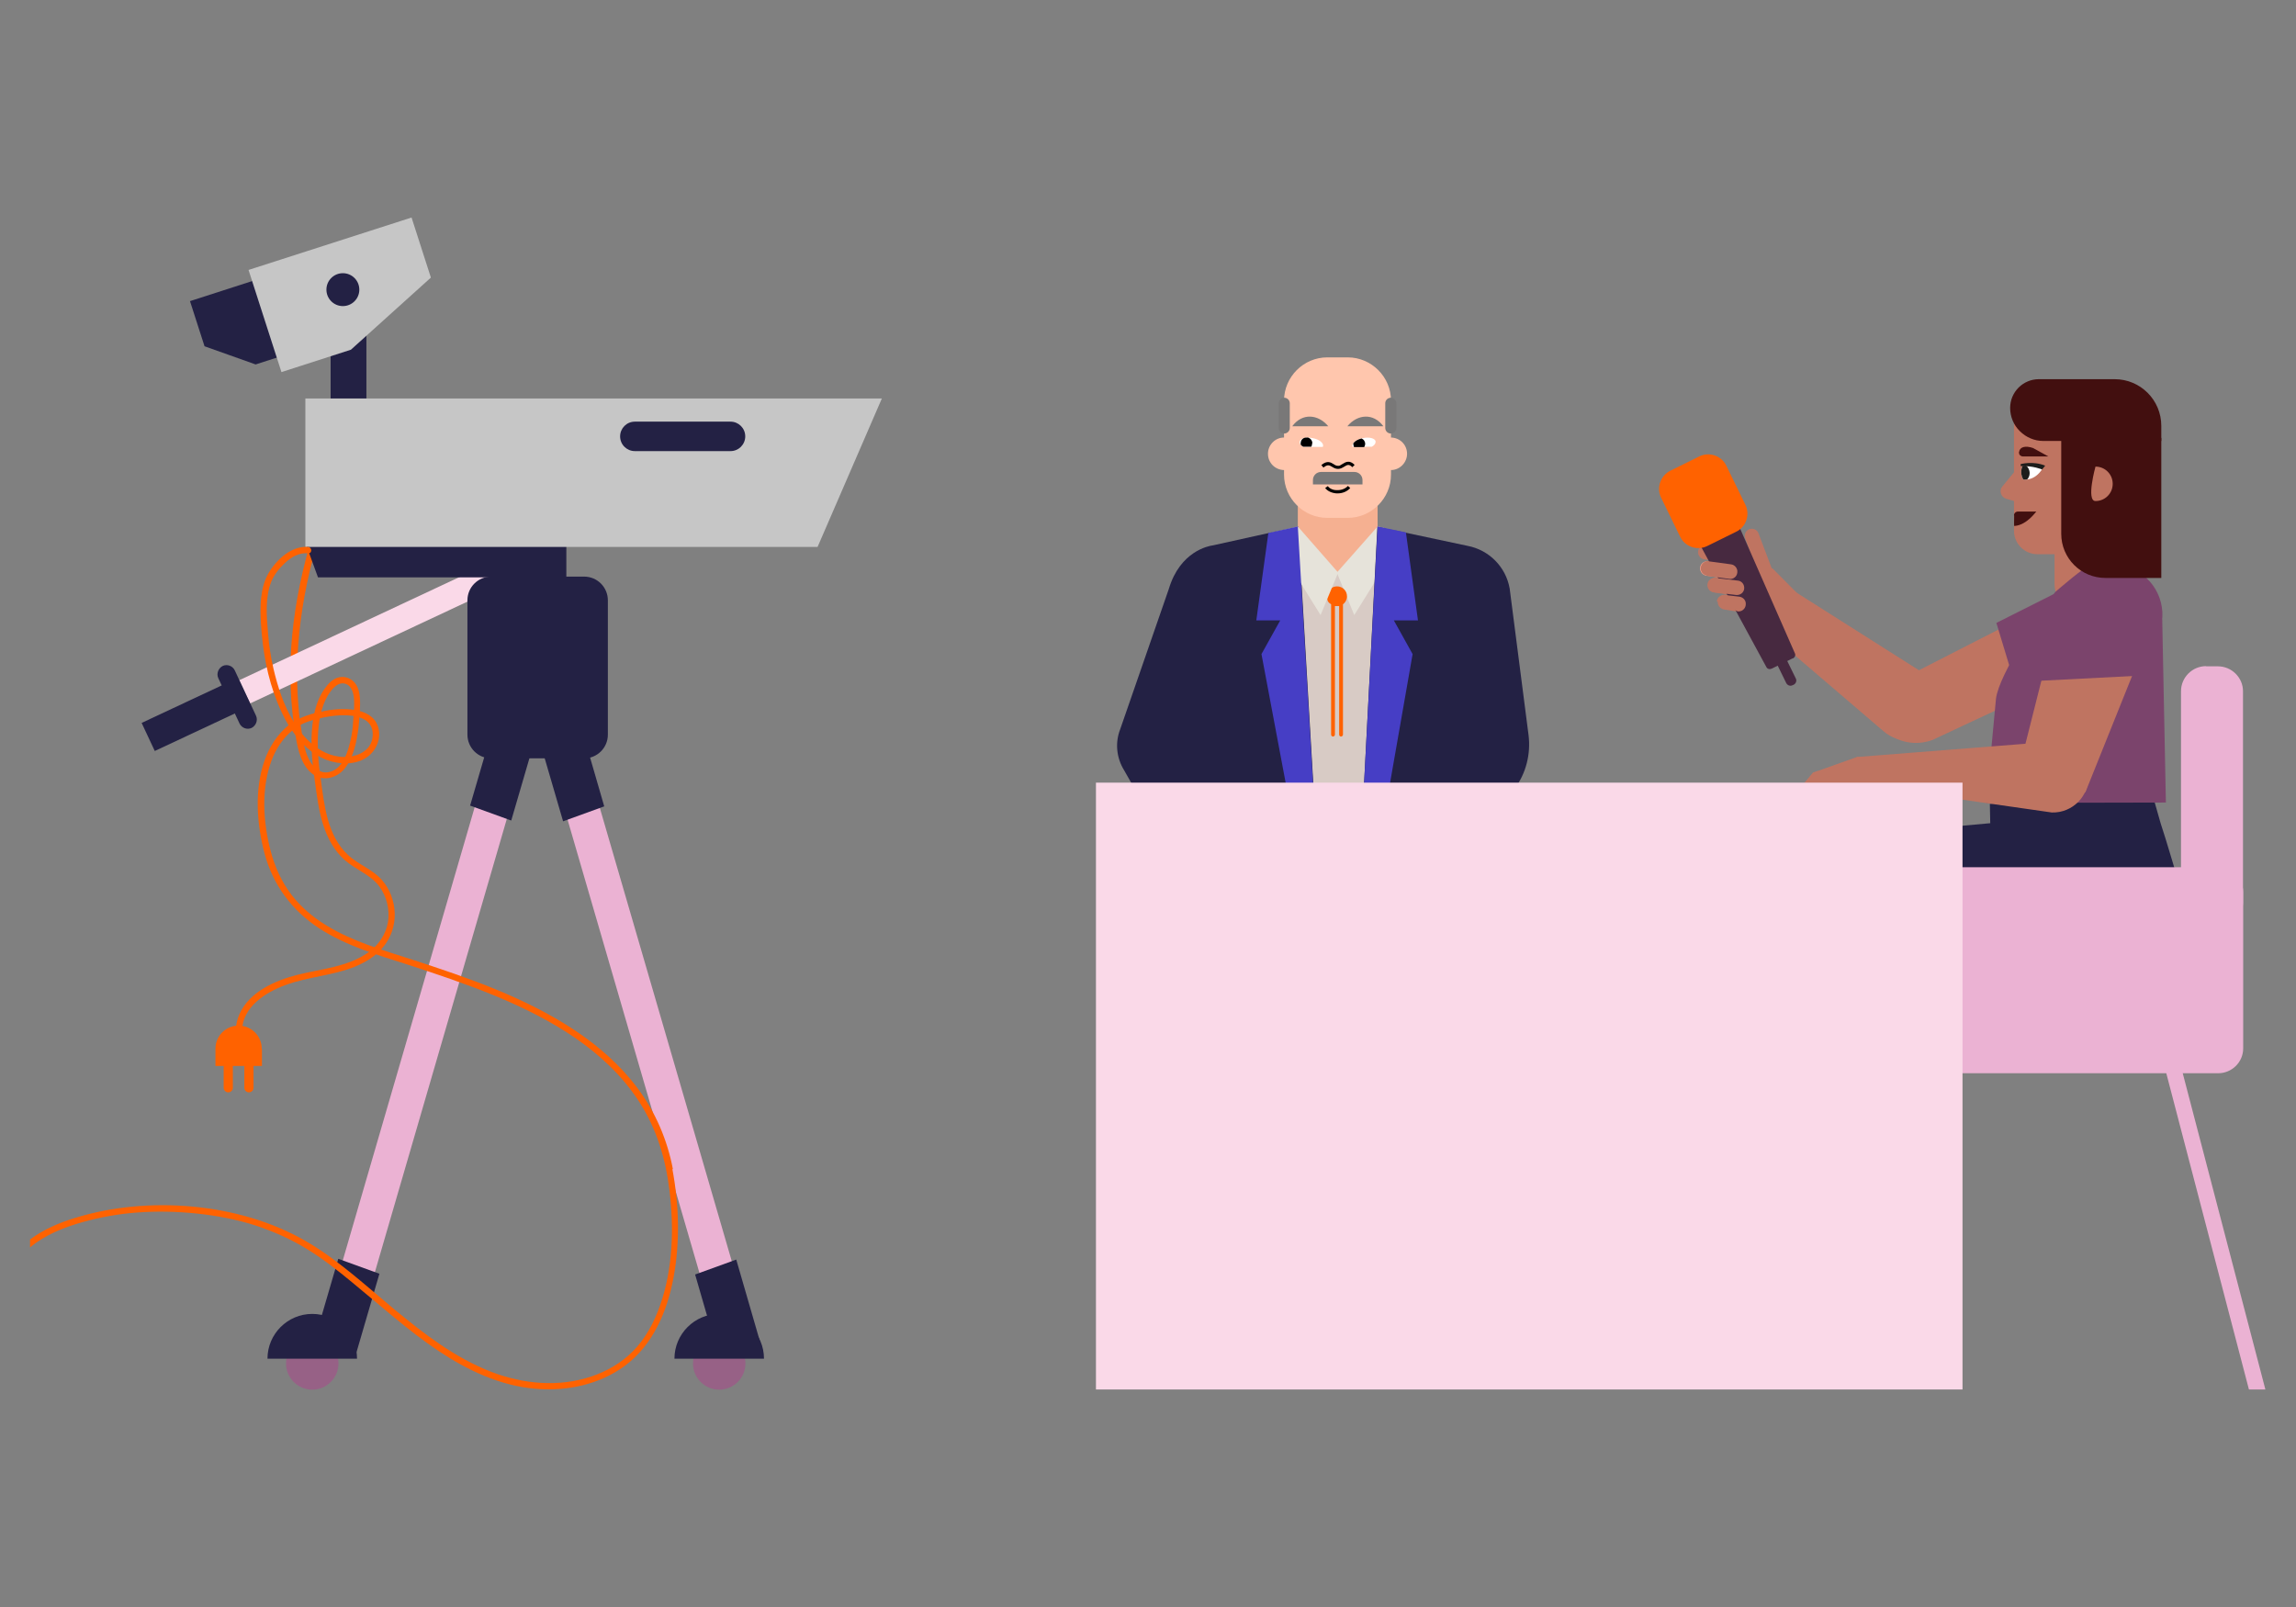 <?xml version="1.0" encoding="UTF-8" standalone="no"?>
<svg xmlns="http://www.w3.org/2000/svg" xmlns:xlink="http://www.w3.org/1999/xlink" id="Design" version="1.1" viewBox="0 0 1200 840">
    
  <rect x="0" y="0" width="1200" height="840" fill="#808080" stroke="none"/>
    
  <!-- Generator: Adobe Illustrator 29.3.0, SVG Export Plug-In . SVG Version: 2.1.0 Build 146)  -->
    
  <defs>
        
    <style>
      .st0 {
        fill: #f7a190;
      }

      .st1 {
        fill: #472940;
      }

      .st2 {
        fill: #010101;
      }

      .st3 {
        fill: #fad9e8;
      }

      .st4 {
        fill: #7b446c;
      }

      .st5, .st6 {
        fill: #bf7461;
      }

      .st5, .st7 {
        fill-rule: evenodd;
      }

      .st8 {
        fill: #fff;
      }

      .st9 {
        fill: #232144;
      }

      .st10 {
        fill: #ebb2d3;
      }

      .st11 {
        fill: none;
      }

      .st12 {
        fill: #797878;
      }

      .st13 {
        fill: #ffc6ad;
      }

      .st14 {
        fill: #463ec5;
      }

      .st15 {
        fill: #d8cbc5;
      }

      .st16 {
        fill: #f5b091;
      }

      .st7, .st17 {
        fill: #420f0f;
      }

      .st18 {
        fill: #ff6200;
      }

      .st19 {
        fill: #976186;
      }

      .st20 {
        fill: #1d1d1b;
      }

      .st21 {
        fill: #c6c6c6;
      }

      .st22 {
        fill: #ffa28f;
      }

      .st23 {
        fill: #e6e3da;
      }
    </style>
      
  </defs>
    
  <g id="Man">
        
    <polygon class="st15" points="642.4 285.1 679.2 275.2 720 275.2 762.1 285.1 762.1 434.4 642.4 434.4 642.4 285.1"/>
        
    <path class="st16" d="M678.3,284v-32.6l41.7.2v32.4c0,8.5-6.9,15.3-15.3,15.3h-11.1c-8.5,0-15.3-6.9-15.3-15.3Z"/>
        
    <polygon class="st23" points="698.7 299.3 707.8 321.5 734.5 278.6 720 275.2 698.7 299.3"/>
        
    <path class="st18" d="M704,311.7c0-2.9-2.3-5.2-5.2-5.2s-5.2,2.3-5.2,5.2.8,3.2,2.1,4.2v68.1c0,.6.5,1,1,1s1-.5,1-1v-67.2c.3,0,.7,0,1.1,0s.7,0,1.1,0v67.2c0,.6.5,1,1,1s1-.5,1-1v-68.1c1.3-1,2.1-2.5,2.1-4.2Z"/>
        
    <path class="st13" d="M735.4,237.2c0-4.7-3.7-8.4-8.4-8.5v-19.3c0-12.4-10.2-22.6-22.6-22.6h-10.7c-12.4,0-22.6,10.2-22.6,22.6v19.3c-4.6,0-8.4,3.8-8.4,8.5s3.7,8.4,8.4,8.5v2.4c0,12.4,10.2,22.6,22.6,22.6h10.7c12.4,0,22.6-10.2,22.6-22.6v-2.4c4.6,0,8.4-3.9,8.4-8.5Z"/>
        
    <path class="st12" d="M694.2,222.8c-5.2-6.3-13.6-7.1-18.8,0h18.8Z"/>
        
    <path class="st12" d="M704.2,222.8c5.2-6.3,13.6-7.1,18.8,0h-18.8Z"/>
        
    <path class="st12" d="M729.8,223.7v-12.9c0-1.6-1.3-2.9-2.9-2.9h0c-1.6,0-2.9,1.3-2.9,2.9v12.9c0,1.6,1.3,2.9,2.9,2.9h0c1.6,0,2.9-1.3,2.9-2.9Z"/>
        
    <path class="st12" d="M674.1,223.7v-12.9c0-1.6-1.3-2.9-2.9-2.9h0c-1.6,0-2.9,1.3-2.9,2.9v12.9c0,1.6,1.3,2.9,2.9,2.9h0c1.6,0,2.9-1.3,2.9-2.9Z"/>
        
    <path d="M699.3,245.1c1.3,0,2.3-.6,3.3-1.2,1.5-.9,2.4-1.5,4.2.3l1.2-1.2c-2.7-2.7-4.7-1.5-6.3-.5s-1.5,1-2.4,1-1.6-.4-2.3-.9c-1.5-.9-3.3-2.1-6.4.5l1.1,1.3c2.2-1.8,3.1-1.2,4.5-.4.8.5,1.8,1.1,3.1,1.1Z"/>
        
    <path class="st9" d="M789,307.5c-2-11.2-10.8-20.1-22.1-22.2l-47-10-12.7,244.8h62.9v-78.1l21.6-29.8c5.9-8.1,8.4-18,7.2-27.9l-9.9-76.9Z"/>
        
    <path class="st9" d="M633.7,285.1c-2,.3-16.9,3-22.8,22.7l-25.4,73.3c-2.8,7.1-2,15,2,21.5l34,59.9-4,57.6h75.4l-14.4-244.9-44.7,9.9Z"/>
        
    <path class="st2" d="M699.1,257.9c2.6,0,5-1,6.6-2.8l-1.2-1.1c-1.4,1.5-3.5,2.3-5.9,2.2-2,0-3.8-.9-4.6-2.1l-1.4,1c1.2,1.6,3.4,2.6,5.9,2.8.2,0,.4,0,.6,0Z"/>
        
    <polygon class="st23" points="699.4 299.3 690.2 321.5 663.5 278.6 678.3 275.2 699.4 299.3"/>
        
    <path class="st12" d="M712.1,253.2v-2.3c0-2.3-1.9-4.2-4.2-4.2h-17.5c-2.3,0-4.2,1.9-4.2,4.2v2.3h25.9Z"/>
        
    <polygon class="st14" points="692.8 520.1 659.3 341.9 669.1 324.3 656.6 324.3 662.9 278.6 678.3 275.2 692.8 520.1"/>
        
    <polygon class="st14" points="707.1 520.1 738.3 341.9 728.5 324.3 741.1 324.3 734.8 278.3 720 275.2 707.1 520.1"/>
        
    <path class="st8" d="M691.5,233.2c.3-1.7-2.1-3.6-5.5-4.2-3.4-.7-6.4,0-6.7,1.8-.2.9.5,1.9,1.8,2.8h10.2c0,0,.2-.2.2-.4Z"/>
        
    <path d="M685.9,231.7c0-1.4-1-2.6-2.3-3-.9,0-1.7,0-2.4.4-.9.5-1.4,1.5-1.4,2.6s0,.5,0,.7c.3.4.7.8,1.3,1.1h4.2c.3-.4.5-1.1.5-1.8Z"/>
        
    <path class="st8" d="M719,230.8c-.3-1.7-3.3-2.5-6.7-1.8-3.4.7-5.8,2.6-5.5,4.2,0,0,0,.2,0,.3h10.2c1.4-.8,2.1-1.8,1.9-2.7Z"/>
        
    <path d="M713.5,232c0-1.3-.8-2.4-1.9-2.8-2,.5-3.5,1.4-4.3,2.5v.4c0,.6.2,1.1.4,1.6h5.3c.3-.6.5-1.1.5-1.7Z"/>
      
  </g>
    
  <path class="st18" d="M163.4,279.5c-5.2,17.2-9,34.8-10.7,52.7-1.7,17.8-1.1,35.5,1.9,53.1,1.2,7,3,15.2,9.2,19.6,5.3,3.6,12.1,1.8,16.1-2.9,2.4-2.8,3.9-6.4,5.1-9.9,1.2-3.9,1.9-7.9,2.4-11.9.4-4.1.8-8.4.8-12.5,0-3.7-.3-7.8-2.8-10.8-1.9-2.3-5-3.5-8-2.9-3.4.6-6,3.5-7.8,6.1-4.5,6.3-6.1,14.5-6.6,22.1-.6,8.6.3,17.3,1.5,25.8,1.1,7.7,2,15.7,4.4,23.1,2.2,6.9,5.7,13.5,11.2,18.4,5.7,5.1,13.5,7.6,18.1,13.8,3.9,5.2,5.6,12.2,4.6,18.6-1.1,6.4-4.8,12-10.1,15.8-10.9,7.8-24.8,8.7-37.4,11.9-11.5,2.9-25,8.9-30.1,20.4-1.2,2.7-1.9,5.6-2,8.6,0,2.1,3.2,2.1,3.3,0,.4-12.4,12.3-19.9,22.7-23.7,11.9-4.4,24.8-4.9,36.5-9.7,5.5-2.3,10.8-5.5,14.6-10.2,4.1-5,6.2-11.2,6-17.7-.2-6.3-2.5-12.5-6.6-17.2-4.9-5.7-12.4-8.1-17.8-13.2-10.9-10.1-12.4-26-14.3-39.9-1.2-8.2-1.9-16.6-1.3-24.9.6-7.1,2.1-14.8,6.4-20.6,1.7-2.3,4.3-4.9,7.4-4.2,3.2.7,4.4,4,4.8,6.9.5,4.1,0,8.3-.3,12.5-.2,3.7-.7,7.5-1.6,11.1-1.4,5.9-4,14-10.7,15.7-6.7,1.7-10.9-5.3-12.5-10.7-1.1-3.5-1.7-7.1-2.2-10.7-.7-4.2-1.3-8.5-1.6-12.8-.8-8.7-.9-17.4-.5-26.1.8-17.2,3.6-34.2,7.9-50.8,1-4,2.2-8,3.4-12,.6-2-2.6-2.9-3.2-.9h0Z"/>
    
  <polygon class="st10" points="193.6 673 176.8 666.9 252.7 406.1 269.5 412.2 193.6 673"/>
    
  <polygon class="st9" points="106.9 181 133.6 190.5 149.4 185.4 136.5 145.4 99.3 157.4 106.9 181"/>
    
  <rect class="st9" height="46" width="18.7" x="172.8" y="165"/>
    
  <rect class="st3" height="13.4" transform="translate(-122.5 112.4) rotate(-25.1)" width="141.5" x="121" y="325.2"/>
    
  <rect class="st9" height="16.2" transform="translate(-149.1 77.9) rotate(-25.1)" width="51.9" x="74.8" y="366.3"/>
    
  <path class="st9" d="M131.5,380.5h0c-2.4,1.1-5.2,0-6.3-2.3l-11.1-23.7c-1.1-2.4,0-5.2,2.3-6.4h0c2.4-1.1,5.2,0,6.3,2.3l11.1,23.7c1.1,2.4,0,5.2-2.3,6.4Z"/>
    
  <polygon class="st9" points="296 301.8 166.2 301.8 160 284.8 296 284.8 296 301.8"/>
    
  <path class="st10" d="M1153,348.3h6.2c7.2,0,13.1,5.9,13.1,13v110.4c0,7.2-5.9,13-13.1,13h-6.2c-7.2,0-13.1-5.9-13.1-13v-110.4c0-7.2,5.9-13.1,13.1-13.1Z"/>
    
  <polygon class="st10" points="1184 726.3 1175.4 726.3 1129.2 549.5 1137.8 549.5 1184 726.3"/>
    
  <path class="st6" d="M1065.2,318.5l-88.8,45.4c.4,17.2,17.7,28.9,33.8,22.8l46.8-21.9,10.3-40.9-2.2-5.4Z"/>
    
  <polygon class="st4" points="1076.8 308.8 1043.4 325.6 1050.7 349.7 1076.8 308.8"/>
    
  <path class="st6" d="M933.3,306.2l73.2,46.4c9,5.7,11.4,17.9,5,26.6-6.4,8.7-18.8,10.2-27,3.1l-67.4-57.7,16.2-18.4Z"/>
    
  <line class="st11" x1="906.2" x2="906.2" y1="306.9" y2="307"/>
    
  <path class="st22" d="M888.6,296.6h0c-.3,2.1,1.2,4,3.2,4.3l11.7,1.6c2.1.3,4-1.2,4.2-3.2h0c.3-2.1-1.2-4-3.2-4.3l-11.7-1.6c-2.1-.3-4,1.2-4.2,3.2"/>
    
  <path class="st6" d="M926,297.1l-7-18.5c-.8-1.9-3-2.7-4.9-1.9s-2.7,3-1.9,4.9l2.8,7.9-23.2-4.7c-2.1-.3-4,1.2-4.3,3.3-.3,2.1,1.2,4,3.3,4.3l16,2.3v.5c0,0-13.6-1.9-13.6-1.9-2.1-.3-4,1.2-4.3,3.3-.3,2.1,1.2,4,3.3,4.3l11.9,1.7v.5c0,0-7.1-1.1-7.1-1.1-2.1-.3-4,1.2-4.3,3.3-.3,2.1,1.2,4,3.3,4.4l8.6,1.3v.5c0,0-2.5-.6-2.5-.6-2.1-.3-4,1.2-4.3,3.3-.3,2.1,1.2,4,3.3,4.4l15,2.4h.7c2.8.4-2.7.8,0,0l15.6,12.9,7.8-22.9-13.8-13.9Z"/>
    
  <path class="st1" d="M937,344.1l-11,5.4c-1.1.5-2.3.2-2.8-.8l-36.4-67.1c-.7-1.5,0-3.3,1.4-4l15.2-7.4c1.5-.7,3.3-.1,4,1.4l30.7,69.9c.5.9,0,2.2-1.1,2.7Z"/>
    
  <path class="st18" d="M907.3,278l-15,7.4c-5.2,2.6-11.7.4-14.2-4.9l-9.9-20.3c-2.6-5.2-.4-11.6,4.9-14.2l15-7.4c5.2-2.6,11.7-.4,14.2,4.9l9.9,20.3c2.6,5.3.4,11.7-4.9,14.2Z"/>
    
  <path class="st1" d="M937.5,357.9l-.7.3c-1.2.6-2.6,0-3.2-1.1l-4.9-10c-.6-1.2,0-2.6,1.1-3.2l.7-.3c1.2-.6,2.6,0,3.2,1.1l4.9,10c.6,1.2,0,2.6-1.1,3.2Z"/>
    
  <path class="st6" d="M892.4,305.4h0c-.2,2.1,1.2,4,3.3,4.2l11.7,1.4c2.1.2,4-1.2,4.2-3.3h0c.2-2.1-1.2-4-3.3-4.2l-11.7-1.4c-2.1-.2-4,1.2-4.2,3.3"/>
    
  <path class="st6" d="M892,301l11.8,1.6c2.1.3,4-1.2,4.2-3.3.3-2.1-1.2-4-3.2-4.3l-11.8-1.6"/>
    
  <path class="st6" d="M908.2,319.6c2.1.2,3.9-1.2,4.2-3.3v-.2c.3-2.1-1.2-3.9-3.3-4.2l-7.6-.9c-2.1-.2-3.9,1.2-4.2,3.3"/>
    
  <path class="st9" d="M1129.3,430.5l-5.7-20-83.6,9.7.2,10.1-129.4,11.7-156.8,5.9v71l335.3,10c16.1.5,31.5-6.7,41.5-19.3h0c9.6-12.1,14.3-28.3,9.6-43.1-4.1-12.8-7.9-26.5-11.1-36Z"/>
    
  <path class="st6" d="M1089.2,320.6h15.6c8.5,0,15.4-6.9,15.4-15.4v-33.9h-46.4v33.9c0,8.5,6.9,15.4,15.4,15.4"/>
    
  <path class="st4" d="M1091.6,296.5c.3-2.5-17.5,13-17.5,13-7.5,10.8-29.3,42.7-30.9,55.7l-5.1,54.5,93.9-.2-1.9-94.9c-2.2-16.5-17.8-23.3-34.1-20.2,0,0-5.1-.5-4.3-7.9"/>
    
  <polygon class="st6" points="1056 399.1 1069.8 344.4 1104.5 343.3 1119.4 340.7 1089.9 414.2 1056 399.1"/>
    
  <path class="st4" d="M1079.3,312.9c0-.2.2-.5.2-.8,5.1-13.5,20.2-20.4,33.7-15.3,13.3,5,20.1,19.6,15.6,32.9h0s-7.2,23.3-7.2,23.3l-56.4,2.9,14-43h0Z"/>
    
  <line class="st11" x1="1058.1" x2="1054.5" y1="200.6" y2="201.5"/>
    
  <path class="st5" d="M1120.1,216.4h-67.5v61c0,6.8,5.5,12.3,12.3,12.3h55.2v-73.2Z"/>
    
  <path class="st5" d="M1059.1,263.8l.2-25s-7.9,9.6-12.8,15.5c-.9,1-1.1,2.4-.7,3.7s1.4,2.3,2.7,2.7c4.8,1.4,10.7,3.1,10.7,3.1"/>
    
  <path class="st5" d="M1086.1,198.9h0c18.3,0,33.2,14.9,33.2,33.2s-14.9,33.2-33.2,33.2"/>
    
  <path class="st7" d="M1129.6,222.6c0-13.5-10.9-24.4-24.4-24.4h-39.6c-4,0-7.8,1.6-10.6,4.4-2.8,2.8-4.4,6.6-4.4,10.6h0c0,4.6,1.8,9,5.1,12.2,3.2,3.2,7.6,5.1,12.2,5.1h61.7v-7.9Z"/>
    
  <path class="st7" d="M1129.6,228.9h-52.3v50.1c0,12.8,10.3,23.1,23.1,23.1h29.2v-73.2Z"/>
    
  <path class="st6" d="M1104.2,252.9c0,5-4,9-9,9s0-18,0-18c5,0,9,4,9,9"/>
    
  <path class="st17" d="M1055.2,236.3c0,.6.1,1.2.5,1.6s1,.7,1.6.7h13.3l-8-4.4c-4-1.4-7-.6-7.3,2"/>
    
  <path class="st17" d="M1052.6,269.4h0c0-1.1.9-2,2-2h9.7c0-.3-4.7,6.9-11.2,7.5-.1,0-.3,0-.4,0-.1,0,0-5.5,0-5.5"/>
    
  <polygon class="st9" points="719.1 603.2 770.2 596.4 747.8 422.3 686.7 429.7 719.1 603.2"/>
    
  <polygon class="st9" points="846.8 599.3 795.7 592.5 818 417.4 879.4 424.9 846.8 599.3"/>
    
  <polygon class="st9" points="719.1 603.2 724.2 629.8 774.2 624.2 770.2 596.4 719.1 603.2"/>
    
  <polygon class="st9" points="795.7 592.5 846.8 599.3 842 626.1 791.4 620.3 795.7 592.5"/>
    
  <polygon class="st0" points="774.2 624.2 779.1 658.5 738 661.9 731.7 628.9 774.2 624.2"/>
    
  <polygon class="st0" points="792.4 620.3 791.2 627.9 833.7 633.4 834.9 625.4 792.4 620.3"/>
    
  <path class="st9" d="M785.8,665.8l83.9,10.5,1.9-10.7s1.5-6.9-4.1-9-33-10.3-33-10.3l1.9-12.7-45.2-5.7-5.4,37.8Z"/>
    
  <path class="st9" d="M725.3,675.9l-1.9-12.7s2.2-18,25.3-20.8c23.2-2.8,30.5,16.1,30.5,16.1l1.1,11.4-54.9,6Z"/>
    
  <rect class="st9" height="51.8" width="95.2" x="737.8" y="444.9"/>
    
  <polygon class="st9" points="733.2 639.2 775.7 633.6 779.1 658.5 735.8 657.2 733.2 639.2"/>
    
  <path class="st10" d="M1159.3,561h-194.8c-7.2,0-13-5.9-13-13v-81.7c0-7.2,5.9-13,13-13h194.8c7.2,0,13.1,5.9,13.1,13v81.7c0,7.2-5.9,13-13.1,13Z"/>
    
  <polygon class="st21" points="159.6 285.9 427.3 285.9 460.9 208.3 159.6 208.3 159.6 285.9"/>
    
  <path class="st9" d="M381.8,235.8h-50c-4.2,0-7.7-3.4-7.7-7.7h0c0-4.2,3.4-7.7,7.7-7.7h50c4.2,0,7.7,3.4,7.7,7.7h0c0,4.2-3.4,7.7-7.7,7.7Z"/>
    
  <path class="st9" d="M305.3,396.4h-48.6c-6.9,0-12.4-5.6-12.4-12.4v-70.2c0-6.9,5.6-12.4,12.4-12.4h48.6c6.9,0,12.4,5.6,12.4,12.4v70.2c0,6.9-5.6,12.4-12.4,12.4Z"/>
    
  <polygon class="st21" points="225.2 145.1 183.4 182.8 147.1 194.5 129.9 141.1 215.1 113.7 225.2 145.1"/>
    
  <circle class="st9" cx="179.2" cy="151.4" r="8.6"/>
    
  <polygon class="st9" points="267.2 428.9 245.7 421.1 258.4 377.6 279.9 385.4 267.2 428.9"/>
    
  <polygon class="st9" points="185.6 709.3 164.1 701.5 176.8 658 198.3 665.8 185.6 709.3"/>
    
  <polygon class="st10" points="384.8 667.3 367.9 673.4 292 412.5 308.9 406.5 384.8 667.3"/>
    
  <polygon class="st9" points="315.8 421.5 294.3 429.3 281.6 385.8 303.2 378 315.8 421.5"/>
    
  <polygon class="st9" points="397.4 701.9 375.9 709.7 363.3 666.2 384.8 658.4 397.4 701.9"/>
    
  <circle class="st19" cx="163.2" cy="712.7" r="13.7"/>
    
  <path class="st9" d="M139.8,710.2c0-12.9,10.5-23.4,23.4-23.4s23.4,10.5,23.4,23.4h-46.9Z"/>
    
  <circle class="st19" cx="375.9" cy="712.7" r="13.7"/>
    
  <path class="st9" d="M352.5,710.2c0-12.9,10.5-23.4,23.4-23.4s23.4,10.5,23.4,23.4h-46.9Z"/>
    
  <path class="st6" d="M970.5,395.7l100.4-7.9c10.6-1.2,20.1,6.8,20.6,17.5.5,10.8-8.3,19.7-19.1,19.4l-87.2-12.5-14.8-16.5Z"/>
    
  <polygon class="st6" points="988.8 417.3 968.5 420.2 970.5 395.7 990.8 398.2 988.8 417.3"/>
    
  <path class="st6" d="M954.6,425.8h0c-1.3-1.8-1-4.4.9-5.7l17.8-12.8,4.8,6.5-17.9,12.9c-1.8,1.3-4.3.9-5.6-.9"/>
    
  <path class="st6" d="M946.8,424.6h0c-1.3-1.8-1-4.4.9-5.7l20.9-14.5,4.8,6.5-21,14.6c-1.8,1.3-4.3.9-5.6-.9"/>
    
  <path class="st6" d="M937.3,421.2h0c-1.4-1.3-1.5-3.4-.3-4.8l10.5-12.5,2.7-.9,3.8,4-11.6,13.9c-1.3,1.5-3.6,1.7-5.1.3"/>
    
  <path class="st6" d="M940.4,423.6h0c-1.3-1.5-1.2-3.7.3-5l13.7-12.1,5.3,6-12.9,11.5c-1.9,1.6-4.7,1.5-6.4-.4"/>
    
  <polygon class="st6" points="970.5 395.7 973.6 401.6 950.6 411.3 947.5 403.9 970.5 395.7"/>
    
  <rect class="st6" height="8" transform="translate(-80.9 463.8) rotate(-26)" width="25" x="950.1" y="402.7"/>
    
  <polygon class="st6" points="1014.3 404 1008.2 414.1 988 417.4 986.7 397.7 1014.3 404"/>
    
  <path class="st18" d="M119.3,571h0c-1.3,0-2.4-1.1-2.4-2.4v-17.1c0-1.3,1.1-2.4,2.4-2.4h0c1.3,0,2.4,1.1,2.4,2.4v17.1c0,1.3-1.1,2.4-2.4,2.4Z"/>
    
  <path class="st18" d="M130.1,571h0c-1.3,0-2.4-1.1-2.4-2.4v-17.1c0-1.3,1.1-2.4,2.4-2.4h0c1.3,0,2.4,1.1,2.4,2.4v17.1c0,1.3-1.1,2.4-2.4,2.4Z"/>
    
  <path class="st18" d="M136.8,548.2c0-6.7-5.4-12.1-12.1-12.1s-12.1,5.4-12.1,12.1v9h24.3v-9Z"/>
    
  <path class="st8" d="M1057.1,243.6s-1.8,3.2.3,7c0,0,5.9,1.3,10.2-5.8,0,0-6.1-1.8-10.5-1.2"/>
    
  <path class="st20" d="M1057.1,243.6s-1.8,3.2.3,7c0,0,.8.2,2.1,0,.8-.8,1.3-2,1.3-3.4s-.8-3.1-1.9-3.8c-.7,0-1.3,0-1.9.1Z"/>
    
  <path class="st20" d="M1056.1,243.7v-1.1s6.4-1.8,12.8.8l-1.6,2s-4.7-2-11.2-1.8"/>
    
  <path class="st18" d="M351.7,611.2c-2.9-15.3-9.1-29.9-18.5-42.4-8.9-12-20.3-21.9-32.7-30.2-25.9-17.2-55.8-27.5-85.1-37-15.4-5-31.3-9.5-45.2-18.1-6.8-4.2-12.9-9.4-17.8-15.7-5.3-6.9-8.8-14.8-11-23.2-3.9-15.1-5-32.2.5-47,2.2-5.9,5.8-11.6,10.8-15.7,4.5,6.7,10.4,12.4,18,15.3,6.6,2.5,15.1,2.8,21.1-1.4,5.6-3.9,8.3-11.7,4.9-18-2.5-4.6-8-6.4-12.9-6.9-5.9-.7-12,.1-17.8,1.5-4.4,1-8.7,2.5-12.5,4.9-5.2-8.5-8.4-18.4-10.6-27.9-1.4-6-2.3-12.2-2.8-18.4-.8-8.9-1.6-18.6,1.7-27,1.5-3.7,4.2-7,7.1-9.7,3.4-3.2,7.4-5.5,12.2-5.1,2.1.2,2.1-3.1,0-3.3-8.7-.7-16.5,6.5-20.7,13.6-4.6,7.9-4.5,17.9-4,26.7.9,14,3.3,27.9,8.6,41,1.6,4,3.5,8,5.8,11.9-5.9,4.8-10.1,11.4-12.6,18.6-5.3,15.3-4,32.8,0,48.2,4.4,16.6,14.4,30.1,28.7,39.4,14.2,9.2,30.5,13.9,46.4,19,15.1,4.9,30.2,10,44.9,16,28.9,11.9,58.1,28.4,75.6,55.2,9.3,14.2,14.1,30.1,16.1,46.8,2.4,19.9,1.8,40.9-4.9,60-3.1,8.9-7.7,17.5-14.4,24.2-6,6-13.5,10.3-21.5,13-17.1,5.7-35.6,4-52.3-2.4-18.9-7.3-35.1-19.8-50.6-32.6-15.1-12.5-29.7-26.2-46.8-36-34.6-19.9-82.2-23.6-120.1-11.9-8.5,2.6-16.5,6-23.6,11.3v4.1c8-6.6,17.6-10.4,27.5-13.2,9.3-2.6,18.9-4.3,28.5-5,19.7-1.5,43.1.7,61.9,6.8,9.4,3.1,18.6,7.2,27,12.4,8.2,5,15.8,11,23.2,17.1,14.9,12.2,29.2,25.2,45.3,36,15.1,10.1,32.2,18.2,50.5,19.8,16.3,1.5,33.7-2.1,47-12,14.7-10.9,22.1-28.4,25.4-46,3.5-18.7,2.9-38.3-.6-56.9ZM155.3,379.9c4.2-2.7,9.5-4,14.4-5,8.1-1.6,25.6-3,25.1,9.5-.4,9.1-10.1,12.1-17.7,11.1-6.4-.9-12-4.3-16.5-8.9-2-2-3.8-4.3-5.4-6.6,0,0,0,0,0,0Z"/>
    
  <rect class="st3" height="317.2" width="452.9" x="572.8" y="409.1"/>
  
</svg>
